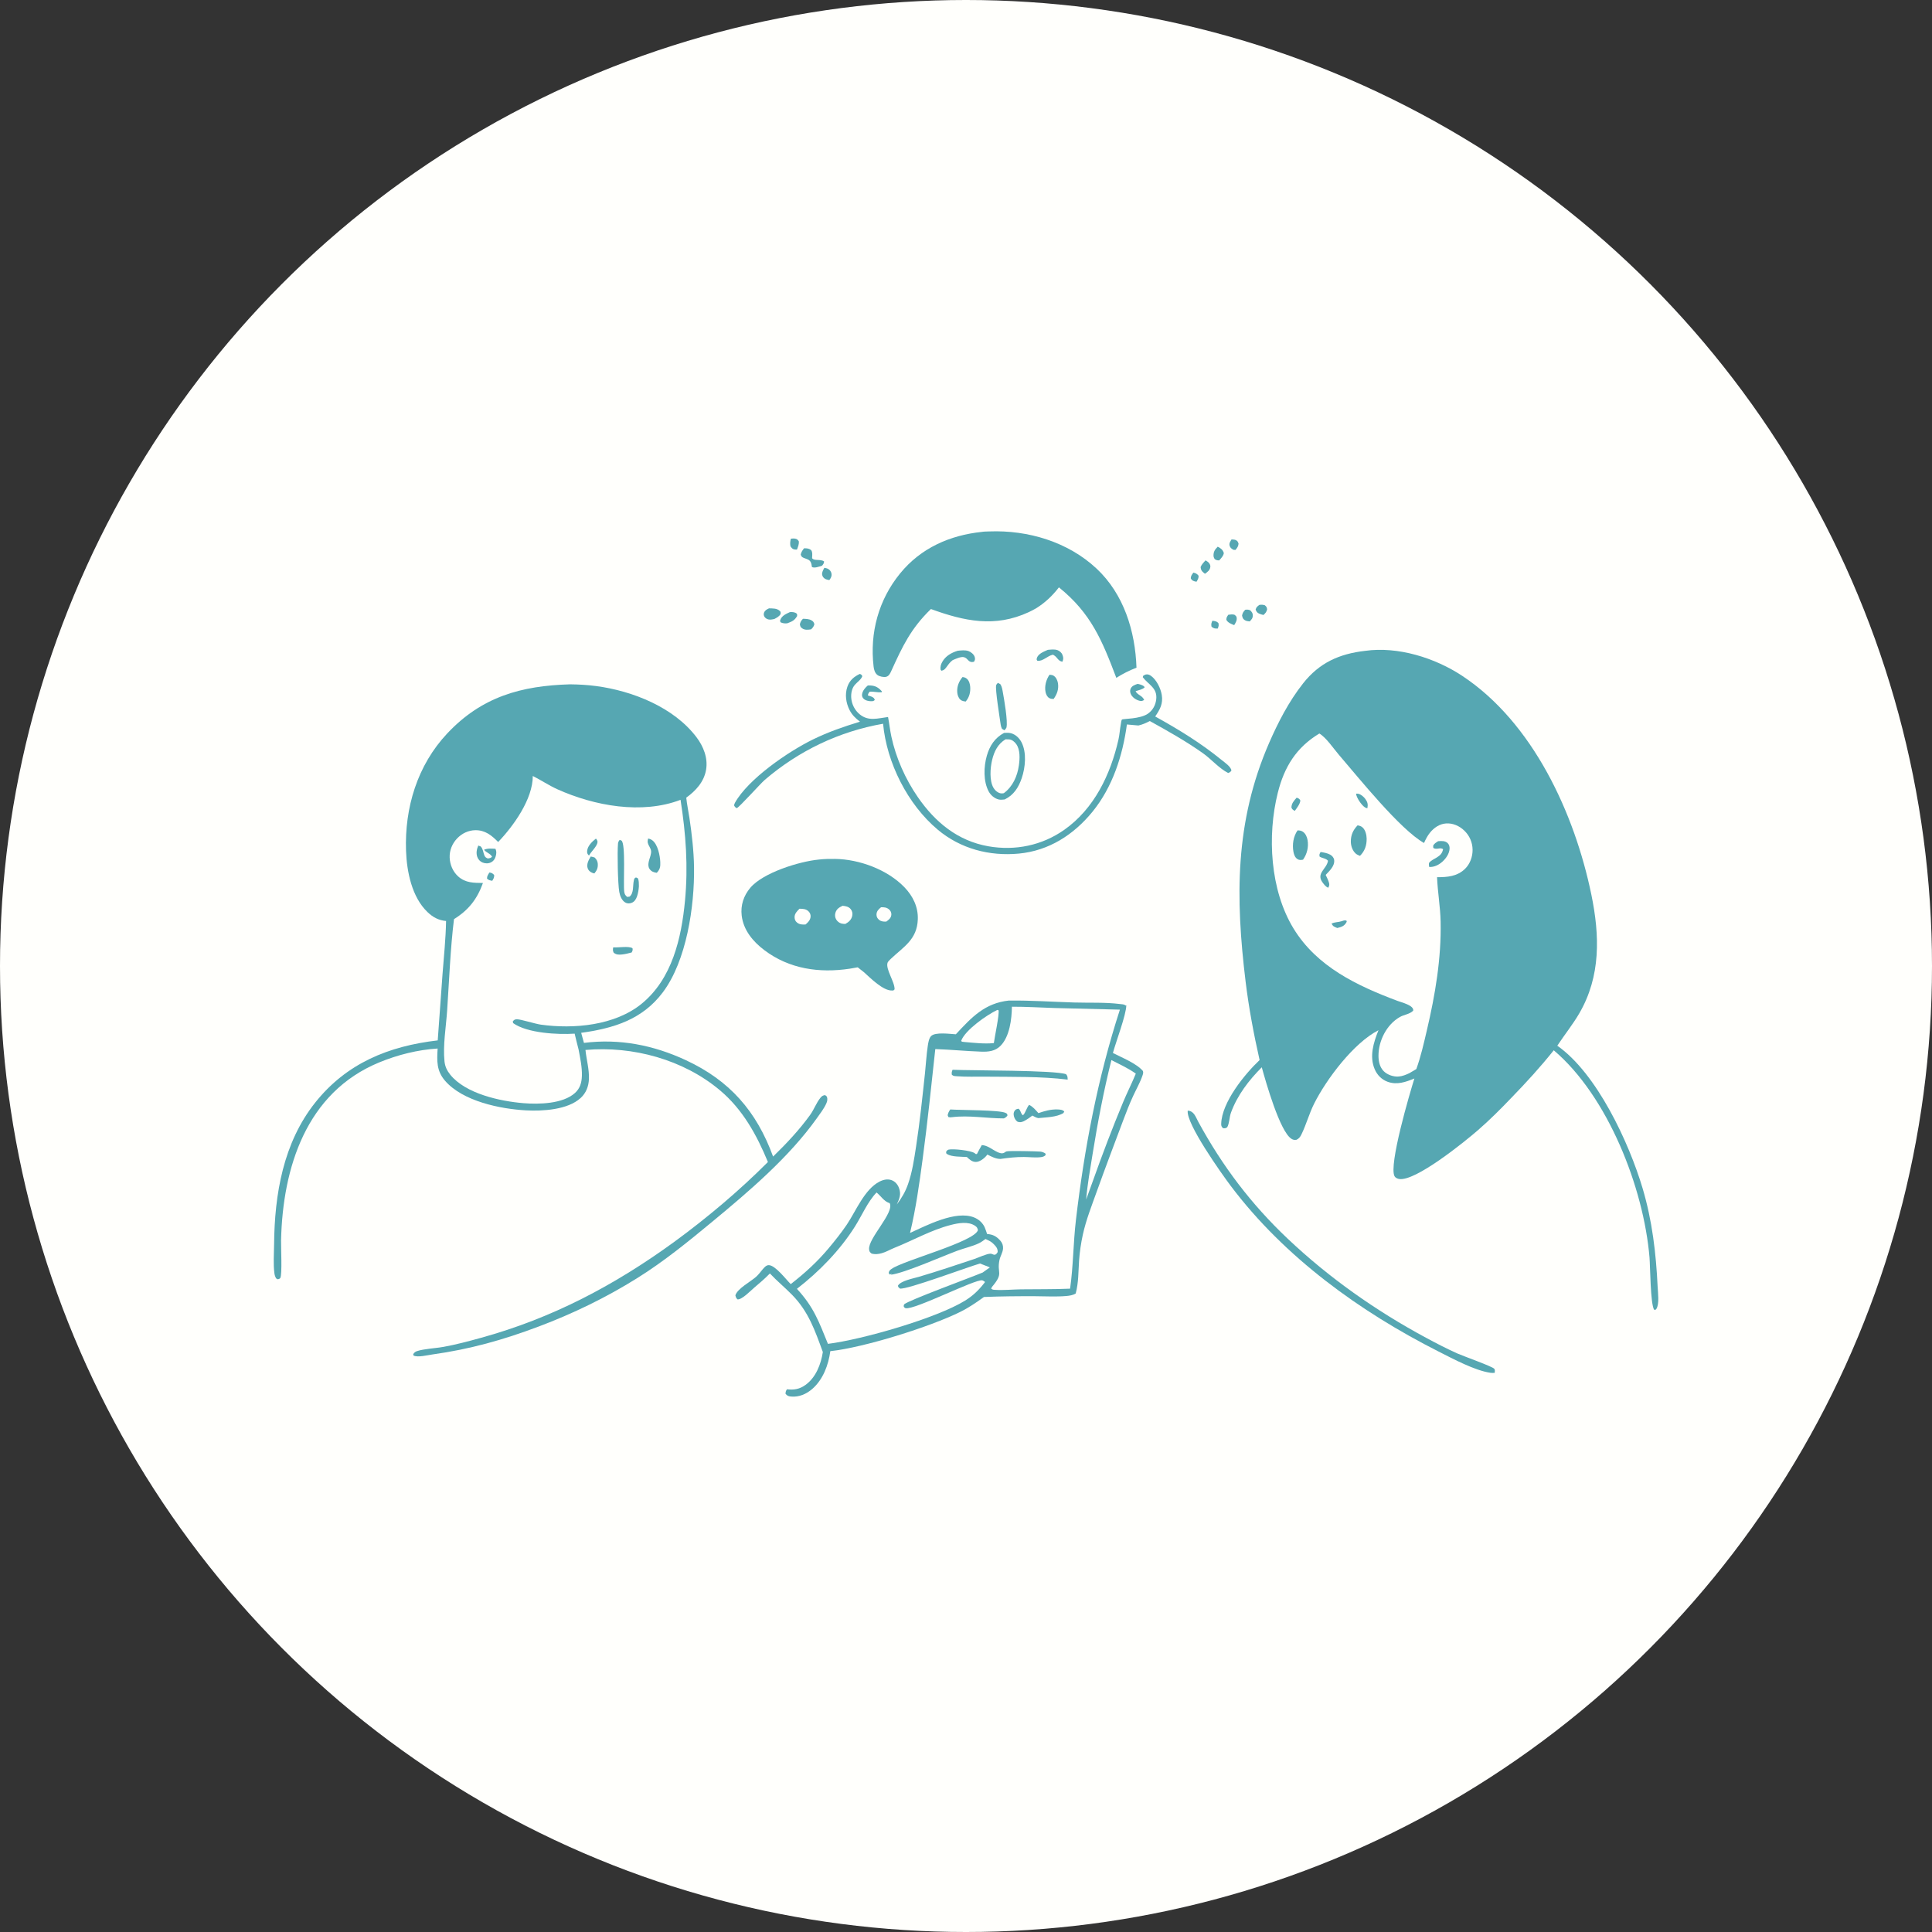 <?xml version="1.0" encoding="UTF-8"?> <svg xmlns="http://www.w3.org/2000/svg" width="480" height="480" viewBox="0 0 480 480" fill="none"><rect x="0" y="0" width="480" height="480" fill="#333333" stroke="none"/><circle cx="240" cy="240" r="240" fill="#FFFFFC"></circle><g clip-path="url(#clip0_1186_626)"><path d="M301.203 154.226C301.826 154.295 302.218 154.323 302.703 154.773C302.856 155.417 302.763 155.546 302.553 156.154C301.858 156.198 301.531 156.146 301.001 155.7C300.864 155.06 300.973 154.809 301.203 154.226Z" fill="#56A7B2"></path><path d="M296.487 142.261C297.077 142.39 297.425 142.564 297.793 143.05C297.776 143.739 297.619 143.934 297.283 144.521C297.114 144.497 296.92 144.476 296.758 144.42C296.245 144.245 296.123 144.144 295.853 143.711C295.845 143.075 296.14 142.751 296.491 142.261H296.487Z" fill="#56A7B2"></path><path d="M305.972 134.021C306.267 134.046 306.704 134.046 306.97 134.159C307.488 134.382 307.532 134.593 307.718 135.075C307.637 135.775 307.391 136.087 306.95 136.626L306.433 136.598C305.96 136.29 305.685 136.168 305.503 135.597C305.309 134.981 305.681 134.512 305.972 134.017V134.021Z" fill="#56A7B2"></path><path d="M196.485 133.835C196.788 133.815 197.168 133.758 197.467 133.811C198.041 133.912 198.134 134.03 198.457 134.463C198.55 135.229 198.263 135.832 198.005 136.541C197.823 136.541 197.528 136.549 197.358 136.509C196.829 136.387 196.691 136.136 196.388 135.727C196.255 135.006 196.319 134.54 196.489 133.835H196.485Z" fill="#56A7B2"></path><path d="M305.172 152.735C305.706 152.658 306.13 152.606 306.672 152.715C306.91 152.914 307.136 153.015 307.217 153.331C307.407 154.06 307.003 154.72 306.631 155.312C305.888 155.008 305.055 154.728 304.675 153.971C304.712 153.351 304.833 153.234 305.172 152.731V152.735Z" fill="#56A7B2"></path><path d="M204.815 141.069C205.118 141.126 205.461 141.195 205.74 141.341C206.197 141.584 206.532 142.066 206.593 142.58C206.669 143.244 206.407 143.617 206.051 144.123C205.748 144.063 205.372 144.002 205.089 143.86C204.665 143.649 204.354 143.293 204.265 142.819C204.148 142.199 204.536 141.588 204.81 141.065L204.815 141.069Z" fill="#56A7B2"></path><path d="M299.53 139.222C299.813 139.393 300.246 139.668 300.432 139.947C300.626 140.243 300.747 140.515 300.702 140.863C300.593 141.701 300.007 142.086 299.377 142.552C299.292 142.491 299.207 142.43 299.126 142.362C298.552 141.896 298.358 141.628 298.286 140.887C298.569 140.199 299.025 139.753 299.526 139.218L299.53 139.222Z" fill="#56A7B2"></path><path d="M312.879 150.289C313.408 150.203 313.719 150.228 314.237 150.37C314.685 150.775 314.701 150.787 314.815 151.378C314.661 152.063 314.406 152.322 313.901 152.792C313.534 152.699 313.109 152.593 312.77 152.423C312.293 152.184 312.131 151.913 311.957 151.431C312.168 150.775 312.357 150.706 312.879 150.284V150.289Z" fill="#56A7B2"></path><path d="M309.383 151.492C309.892 151.447 310.167 151.427 310.64 151.65C311.008 152.059 311.262 152.318 311.254 152.909C311.246 153.63 310.935 153.906 310.486 154.392C310.07 154.355 309.585 154.295 309.229 154.052C308.757 153.728 308.712 153.452 308.587 152.934C308.716 152.257 308.914 151.986 309.383 151.492Z" fill="#56A7B2"></path><path d="M302.541 135.82C303.309 136.245 303.798 136.541 304.057 137.42C303.935 138.165 303.39 138.667 302.917 139.222C302.371 139.238 302.274 139.182 301.79 138.922C301.632 138.639 301.503 138.4 301.495 138.064C301.474 137.047 301.858 136.508 302.545 135.82H302.541Z" fill="#56A7B2"></path><path d="M199.484 153.732C200.183 153.76 200.971 153.756 201.602 154.121C202.075 154.396 202.184 154.582 202.333 155.097C202.139 155.704 201.961 155.927 201.521 156.357C200.773 156.474 199.973 156.575 199.314 156.122C198.85 155.806 198.825 155.595 198.724 155.089C198.894 154.457 199.04 154.214 199.488 153.736L199.484 153.732Z" fill="#56A7B2"></path><path d="M196.231 152.079C196.736 152.014 197.463 152.075 197.871 152.399C198.114 152.589 198.029 152.784 198.041 153.063C197.374 154.181 196.792 154.408 195.592 154.858C194.99 154.927 194.481 154.866 193.931 154.607C193.818 154.283 193.757 154.311 193.858 154.031C194.246 152.954 195.281 152.529 196.235 152.083L196.231 152.079Z" fill="#56A7B2"></path><path d="M282.63 169.91C282.864 169.959 283.107 169.999 283.333 170.08C283.733 170.226 284.198 170.364 284.38 170.752C283.972 171.263 282.759 171.518 282.133 171.729C282.622 172.705 283.822 172.798 284.267 173.904C283.81 174.131 283.685 174.236 283.163 174.119C282.359 173.932 281.506 173.398 281.078 172.685C280.807 172.239 280.686 171.712 280.864 171.206C281.147 170.4 281.906 170.169 282.63 169.91Z" fill="#56A7B2"></path><path d="M191.05 151.143C191.995 151.172 193.062 151.095 193.778 151.824C194.028 152.079 193.939 152.225 193.939 152.557C193.551 153.201 193.026 153.436 192.383 153.792C192.032 153.853 191.632 153.95 191.276 153.942C190.771 153.93 190.286 153.719 189.979 153.306C189.736 152.978 189.684 152.565 189.837 152.188C190.072 151.617 190.528 151.394 191.05 151.147V151.143Z" fill="#56A7B2"></path><path d="M215.617 170.303C215.863 170.299 216.11 170.295 216.352 170.311C217.589 170.388 218.349 170.906 219.133 171.814L219.003 171.996C218.001 172.065 217.088 171.789 216.106 171.838C215.75 172.195 215.738 172.284 215.617 172.778C215.964 172.891 216.381 172.988 216.7 173.159C217.128 173.385 217.185 173.499 217.347 173.916C216.999 174.163 217.043 174.192 216.575 174.216C215.888 174.248 214.93 174.054 214.465 173.495C214.215 173.195 214.118 172.851 214.178 172.47C214.312 171.599 214.966 170.842 215.617 170.295V170.303Z" fill="#56A7B2"></path><path d="M260.322 161.452C261.13 161.391 262.011 161.254 262.783 161.545C263.288 161.74 263.801 162.214 263.979 162.728C264.222 163.429 264.222 163.733 263.951 164.405C262.856 164.223 262.718 163.336 261.898 162.829C261.801 162.769 261.704 162.712 261.607 162.655C260.221 162.927 259.093 164.369 257.727 164.162L257.562 163.915C257.566 163.729 257.562 163.583 257.634 163.401C258.055 162.347 259.368 161.886 260.322 161.452Z" fill="#56A7B2"></path><path d="M199.775 136.221C200.438 136.209 200.975 136.249 201.521 136.662C201.893 137.217 201.804 137.728 201.775 138.368L201.759 138.667C202.204 139.433 203.849 138.825 204.746 139.494C204.677 140.02 204.576 140.118 204.245 140.543C203.554 140.758 202.402 141.219 201.723 140.875C201.654 140.458 201.594 139.943 201.375 139.575C201.125 139.141 200.717 138.987 200.28 138.825C200.094 138.757 199.9 138.7 199.718 138.619C199.217 138.4 199.112 138.283 198.934 137.776C199.096 137.112 199.351 136.747 199.775 136.217V136.221Z" fill="#56A7B2"></path><path d="M260.746 167.634C261.049 167.67 261.417 167.686 261.692 167.836C262.35 168.201 262.718 168.986 262.839 169.699C263.09 171.194 262.625 172.462 261.772 173.653C261.409 173.645 261.053 173.637 260.722 173.454C260.172 173.155 259.889 172.535 259.768 171.947C259.465 170.485 259.913 168.837 260.75 167.634H260.746Z" fill="#56A7B2"></path><path d="M239.129 168.209C239.59 168.269 239.885 168.346 240.244 168.662C240.778 169.124 240.992 169.963 241.045 170.635C241.146 172.016 240.81 173.248 239.925 174.297C239.456 174.22 238.979 174.171 238.608 173.835C238.102 173.377 237.856 172.608 237.82 171.943C237.735 170.505 238.244 169.294 239.133 168.209H239.129Z" fill="#56A7B2"></path><path d="M247.919 169.651L248.533 169.983C248.925 170.578 249.022 171.263 249.147 171.951C249.467 173.709 250.432 179.234 250.053 180.741C250.008 180.915 249.689 181.272 249.58 181.434C249.317 181.333 249.151 181.215 248.925 181.053C248.771 180.709 248.67 180.421 248.618 180.044C248.396 178.44 247.195 171.097 247.502 170.214C247.579 169.991 247.785 169.841 247.923 169.655L247.919 169.651Z" fill="#56A7B2"></path><path d="M237.953 161.675C238.798 161.594 239.812 161.464 240.629 161.76C241.239 161.979 241.978 162.582 242.16 163.222C242.314 163.757 242.237 163.96 241.99 164.405C240.544 164.798 240.552 163.518 239.465 163.267C238.689 163.089 237.387 163.725 236.692 164.008C235.9 164.596 235.609 165.155 235.023 165.904C234.68 166.341 234.429 166.552 233.884 166.641L233.677 166.354C233.589 165.632 233.758 165.049 234.114 164.425C234.95 162.955 236.385 162.157 237.949 161.675H237.953Z" fill="#56A7B2"></path><path d="M249.43 182.09C250 182.066 250.614 182.013 251.176 182.167C252.32 182.479 253.245 183.362 253.783 184.399C255.116 186.983 254.753 190.674 253.839 193.351C253.055 195.648 251.851 197.539 249.612 198.621C249.099 198.678 248.582 198.747 248.072 198.617C247.054 198.354 246.137 197.56 245.644 196.644C244.274 194.104 244.395 190.455 245.179 187.745C245.89 185.278 247.151 183.338 249.438 182.098L249.43 182.09Z" fill="#56A7B2"></path><path d="M249.822 183.674C250.117 183.674 250.416 183.674 250.711 183.702C251.447 183.775 252.045 184.269 252.469 184.853C253.5 186.262 253.375 188.514 253.136 190.179C252.752 192.861 251.613 195.421 249.402 197.061C249.159 197.11 248.913 197.142 248.666 197.11C247.919 197.004 247.208 196.381 246.836 195.749C245.785 193.958 246.011 190.835 246.48 188.855C246.993 186.7 247.891 184.861 249.822 183.678V183.674Z" fill="#FFFFFC"></path><path d="M295.085 275.935C296.661 276.02 297.057 277.511 297.728 278.738C303.701 289.712 310.834 299.15 319.919 307.745C330.204 317.479 341.827 325.653 354.278 332.357C356.852 333.742 359.451 335.095 362.122 336.286C363.581 336.934 370.698 339.462 371.227 340.053C371.486 340.345 371.369 340.709 371.361 341.074C371.005 341.11 370.665 341.118 370.314 341.07C366.402 340.507 361.003 337.598 357.45 335.804C337.862 325.9 319.131 312.355 305.815 294.686C303.483 291.591 294.64 279.144 295.089 275.939L295.085 275.935Z" fill="#56A7B2"></path><path d="M213.62 167.427C214.024 167.605 214.033 167.609 214.243 167.994C213.936 168.853 212.962 169.473 212.372 170.161C211.632 171.02 211.41 172.276 211.486 173.377C211.596 174.949 212.367 176.464 213.584 177.464C215.79 179.283 218.094 178.449 220.632 178.137C220.947 179.749 221.109 181.385 221.456 182.994C222.604 188.32 224.936 193.562 228.028 198.038C232.332 204.268 237.941 208.918 245.543 210.254C252.199 211.425 258.883 210.064 264.428 206.155C271.856 200.918 275.901 192.436 277.873 183.771C278.164 182.499 278.221 181.199 278.463 179.919C278.503 179.704 278.604 178.927 278.73 178.781C278.952 178.522 283.3 178.704 285.273 177.258C286.437 176.403 287.095 175.172 287.261 173.746C287.584 170.898 285.345 170.129 283.923 168.261L283.992 167.925C284.165 167.824 284.46 167.621 284.671 167.577C285.147 167.476 285.547 167.621 285.931 167.893C287.326 168.869 288.368 171 288.635 172.644C288.991 174.84 288.203 176.253 287.006 178.007C292.874 181.256 298.33 184.594 303.543 188.843C304.255 189.422 305.843 190.487 305.94 191.435C305.657 191.836 305.592 191.86 305.14 192.051C302.913 190.933 300.929 188.596 298.851 187.121C294.628 184.136 290.191 181.641 285.673 179.141C284.727 179.619 283.874 180.016 282.828 180.247L279.975 179.992C278.928 187.733 276.418 195.542 271.427 201.671C266.755 207.403 260.572 211.376 253.116 212.073C245.809 212.754 238.66 210.882 232.986 206.135C225.51 199.873 220.297 189.503 219.399 179.81C208.456 181.73 198.449 186.526 190.003 193.76C188.924 194.688 183.634 200.618 183.032 200.792C182.648 200.549 182.587 200.492 182.377 200.091C182.434 199.852 182.474 199.666 182.595 199.451C185.905 193.521 195.839 186.712 202.01 183.698C205.768 181.863 209.672 180.511 213.665 179.299C212.553 178.457 211.701 177.647 211.062 176.391C210.173 174.641 209.874 172.539 210.517 170.655C211.062 169.051 212.137 168.128 213.624 167.431L213.62 167.427Z" fill="#56A7B2"></path><path d="M203.448 213.552C204.77 213.402 206.128 213.373 207.453 213.394C213.503 213.475 220.495 216.051 224.738 220.47C226.819 222.637 228.141 225.347 228.028 228.413C227.846 233.44 224.504 235.21 221.295 238.248C221.081 238.451 220.612 238.909 220.515 239.18C219.969 240.752 222.317 243.972 222.257 245.795C221.917 246.127 222.095 246.07 221.655 246.09C219.424 246.196 216.276 243.012 214.683 241.574L213.099 240.326C212.432 240.452 211.761 240.573 211.091 240.675C203.549 241.805 196.101 240.744 189.91 236.073C187.093 233.951 184.705 231.115 184.272 227.478C183.969 224.91 184.749 222.548 186.402 220.579C189.567 216.808 198.623 214.009 203.436 213.556L203.448 213.552Z" fill="#56A7B2"></path><path d="M218.898 225.404C219.658 225.396 220.281 225.416 220.891 225.955C221.267 226.291 221.485 226.724 221.453 227.235C221.396 228.093 220.818 228.506 220.188 228.972C219.525 228.993 218.935 228.956 218.393 228.523C217.989 228.195 217.747 227.741 217.763 227.206C217.791 226.348 218.292 225.906 218.898 225.4V225.404Z" fill="#FFFFFC"></path><path d="M198.643 225.772C199.484 225.792 200.244 225.796 200.886 226.432C201.246 226.785 201.436 227.263 201.387 227.765C201.307 228.624 200.761 229.158 200.139 229.685C199.371 229.721 198.676 229.73 198.033 229.215C197.589 228.863 197.423 228.441 197.411 227.882C197.391 226.991 198.053 226.343 198.639 225.772H198.643Z" fill="#FFFFFC"></path><path d="M209.34 225.039C210.104 225.112 210.84 225.242 211.353 225.862C211.741 226.331 211.87 226.947 211.737 227.538C211.507 228.539 210.88 229.066 210.023 229.552C209.72 229.535 209.365 229.535 209.074 229.454C208.488 229.292 207.979 228.891 207.7 228.353C207.441 227.85 207.397 227.291 207.566 226.749C207.865 225.809 208.504 225.436 209.34 225.039Z" fill="#FFFFFC"></path><path d="M243.979 132.138C244.569 132.049 245.187 132.057 245.781 132.032C255.383 131.66 265.341 134.617 272.446 141.272C279.223 147.619 282.048 156.806 282.359 165.888C280.548 166.588 278.993 167.366 277.348 168.411C273.832 159.151 271.08 152.363 263.086 145.926C261.469 148.02 259.691 149.705 257.456 151.111C256.842 151.459 256.224 151.791 255.585 152.087C247.191 155.972 239.602 154.339 231.285 151.313C226.29 156.154 224.245 160.533 221.432 166.71C221.153 167.322 220.87 167.954 220.183 168.144C219.585 168.31 218.51 168.079 218.021 167.719C217.363 167.233 217.132 166.382 217.043 165.612C216.057 157.203 218.28 149.013 223.643 142.451C228.804 136.132 236.001 132.972 243.987 132.142L243.979 132.138Z" fill="#56A7B2"></path><path d="M250.695 248.59C256.082 248.521 261.53 248.906 266.921 249.068C270.627 249.181 274.563 248.982 278.229 249.444C278.669 249.501 279.389 249.489 279.659 249.837L279.49 249.878L279.829 249.756C279.809 252.118 277.235 258.882 276.499 261.612C278.718 262.755 282.379 264.201 283.967 266.1C284.081 266.546 283.988 266.801 283.846 267.222C283.264 268.932 282.31 270.597 281.551 272.241C280.633 274.222 279.849 276.235 279.081 278.277C276.867 284.187 274.62 290.084 272.494 296.023C271.225 299.567 269.827 303.083 269.023 306.769C268.562 308.875 268.243 311.055 268.093 313.205C267.903 316.012 267.984 318.609 267.257 321.359C266.574 321.801 265.697 321.922 264.9 321.991C262.383 322.21 259.744 322.048 257.21 322.04C252.958 322.024 248.715 322.06 244.468 322.23C242.588 323.575 240.689 324.887 238.612 325.916C231.103 329.643 214.623 334.807 206.289 335.691C205.841 339.105 204.467 342.779 201.8 345.084C200.328 346.356 198.51 347.142 196.554 346.968C195.903 346.911 195.584 346.789 195.164 346.291C195.176 345.793 195.24 345.586 195.511 345.165C197.281 345.368 198.651 345.141 200.135 344.071C202.713 342.216 203.958 338.943 204.434 335.913C202.466 330.558 200.898 325.884 196.792 321.696C195.002 319.873 193.03 318.248 191.276 316.385C190.076 317.633 188.778 318.739 187.457 319.853C186.511 320.65 184.349 322.927 183.238 322.83C182.854 322.453 182.842 322.352 182.704 321.825C183.201 320.152 186.499 318.423 187.861 317.207C188.475 316.657 188.932 316.004 189.461 315.385C189.857 314.927 190.342 314.311 191.009 314.323C192.638 314.352 195.301 317.904 196.457 319.034C199.945 316.324 203.097 313.461 205.93 310.058C207.486 308.191 209.021 306.275 210.383 304.258C212.667 300.879 214.748 295.508 218.51 293.568C219.436 293.09 220.511 292.843 221.521 293.211C222.39 293.531 223.004 294.252 223.332 295.099C223.946 296.695 223.473 297.793 222.81 299.247C224.051 297.586 224.92 296.132 225.611 294.155C226.658 291.154 227.114 287.99 227.595 284.859C228.525 278.815 229.155 272.707 229.81 266.627C230.052 264.375 230.165 262.078 230.505 259.842C230.614 259.117 230.788 257.971 231.317 257.42C232.356 256.342 236.058 256.893 237.476 256.966C241.42 252.721 244.662 249.225 250.687 248.577L250.695 248.59Z" fill="#56A7B2"></path><path d="M247.794 250.91L248.085 250.996C248.335 251.968 247.099 257.695 246.921 259.154C244.488 259.393 241.962 259.081 239.529 258.874L238.967 258.805L238.81 258.57C239.788 255.921 245.151 252.154 247.79 250.91H247.794Z" fill="#FFFFFC"></path><path d="M276.131 263.375C278.164 264.428 280.326 265.404 282.189 266.741C281.215 269.118 280.039 271.423 279.049 273.801C276.357 280.254 273.86 286.84 271.516 293.422L269.855 298.016C270.17 294.212 270.853 290.421 271.463 286.65C272.724 278.836 274.203 271.051 276.127 263.37L276.131 263.375Z" fill="#FFFFFC"></path><path d="M197.988 320.209C203.497 315.956 208.698 310.621 212.424 304.703C214.133 301.993 215.56 298.583 217.775 296.27C218.801 297.08 219.613 298.449 220.87 298.862C220.923 298.878 220.979 298.891 221.032 298.907C222.309 301.232 215.625 307.68 215.924 310.407C215.992 311.018 216.122 311.095 216.566 311.46C217.431 311.682 218.211 311.589 219.068 311.354C220.151 311.059 221.121 310.459 222.159 310.042C226.855 308.171 231.285 305.602 236.219 304.339C238.074 303.861 240.56 303.399 242.257 304.545C242.73 304.861 242.835 305.092 242.968 305.627C242.006 308.576 224.471 313.137 221.493 315.263C221.048 315.579 220.882 315.761 220.781 316.292L221.129 316.693L221.489 316.406L221.379 316.697C224.782 316.256 233.835 312.241 237.779 310.763C239.537 310.107 241.513 309.686 243.203 308.888C243.784 308.612 244.326 308.203 244.847 307.826C245.098 307.94 245.344 308.057 245.595 308.179C246.161 308.454 246.545 308.742 246.985 309.199C247.579 309.819 247.878 310.2 247.866 311.071C247.676 311.367 247.507 311.703 247.102 311.743C246.828 311.768 246.407 311.472 246.12 311.472C245.082 311.488 243.138 312.436 242.063 312.796C237.464 314.336 232.893 315.863 228.242 317.236C226.908 317.629 223.752 318.204 223.081 319.439C223.222 319.905 223.251 319.857 223.606 320.144C225.433 320.408 240.26 314.85 243.481 313.914L245.934 314.878L244.144 316.154C241.327 317.345 225.651 323.077 224.617 324.069L224.503 324.523C224.673 324.782 224.689 324.948 225.017 325.017C227.199 325.495 242.378 317.706 244.039 318.099C244.286 318.155 244.48 318.346 244.698 318.467C244.641 318.682 244.69 318.573 244.492 318.824C243.093 320.614 241.687 321.951 239.759 323.142C232.76 327.468 214.283 332.815 205.699 333.876C203.428 328.306 202.191 324.758 197.992 320.205L197.988 320.209Z" fill="#FFFFFC"></path><path d="M251.415 250.117C254.91 250.105 258.422 250.327 261.914 250.437L278.237 250.842C272.692 267.915 269.399 285.341 267.305 303.152C266.642 308.798 266.659 314.562 265.862 320.164C261.817 320.347 257.727 320.274 253.678 320.331C251.572 320.359 249.337 320.594 247.248 320.46C246.751 320.428 246.614 320.46 246.238 320.128L246.513 319.658C249.463 316.171 247.604 316.426 248.319 313.039C248.525 312.075 249.115 311.237 249.2 310.224C249.261 309.499 249.026 308.79 248.537 308.247C247.539 307.138 246.707 306.696 245.24 306.583C245.07 306.06 244.892 305.529 244.682 305.019C244.197 303.844 243.175 302.933 242.003 302.467C237.46 300.648 230.21 304.456 226.096 306.315C227.551 300.28 228.391 294.204 229.216 288.055C230.436 278.937 231.386 269.787 232.372 260.64C236.187 260.77 239.982 261.147 243.789 261.28C245.567 261.345 247.244 261.167 248.562 259.846C250.845 257.558 251.366 253.199 251.407 250.117H251.415Z" fill="#FFFFFC"></path><path d="M236.094 275.644C238.644 275.83 248.364 275.745 249.835 276.499C250.194 276.685 250.207 276.705 250.316 277.102C250.037 277.548 249.887 277.605 249.418 277.864C245.139 277.872 240.77 277.029 236.502 277.564C236.102 277.613 236.034 277.621 235.617 277.52L235.444 277.066C235.577 276.462 235.743 276.15 236.094 275.644Z" fill="#56A7B2"></path><path d="M255.674 274.494C256.64 274.955 257.283 275.774 257.994 276.551C259.542 276.025 261.045 275.587 262.698 275.64C263.304 275.66 263.983 275.681 264.416 276.154L264.197 276.543C262.464 277.588 259.946 277.58 257.966 277.791C257.432 277.706 256.963 277.406 256.491 277.159C255.921 277.605 255.331 278.014 254.7 278.378C254.07 278.743 253.585 278.909 252.853 278.719C252.433 278.427 252.231 278.164 252.033 277.702C251.807 277.179 251.73 276.539 252.049 276.033C252.332 275.587 252.567 275.551 253.035 275.454C253.67 275.879 253.512 276.624 254.147 277.09C254.761 276.568 255.052 275.211 255.678 274.498L255.674 274.494Z" fill="#56A7B2"></path><path d="M236.664 265.784C241.417 265.995 262.076 265.853 264.868 266.886C265.28 267.413 265.224 267.575 265.26 268.223C258.544 267.409 251.487 267.563 244.726 267.494C242.415 267.469 240.018 267.575 237.719 267.388C237.149 267.344 236.923 267.388 236.486 267.028C236.397 266.501 236.458 266.274 236.664 265.784Z" fill="#56A7B2"></path><path d="M243.93 284.491C245.426 284.58 246.505 285.621 247.81 286.228C248.315 286.463 248.937 286.682 249.463 286.406C249.701 286.281 249.831 286.131 250.101 286.054C250.724 285.884 257.586 286.026 258.39 286.107C258.79 286.147 259.134 286.24 259.489 286.439C259.809 286.617 259.712 286.564 259.796 286.957C259.445 287.302 259.15 287.411 258.673 287.48C257.315 287.674 255.771 287.46 254.393 287.452C252.421 287.439 250.481 287.658 248.533 287.938C247.329 287.905 246.351 287.371 245.304 286.84C245.223 286.945 245.143 287.051 245.062 287.152C244.504 287.836 243.381 288.679 242.455 288.679C241.497 288.679 240.871 288.067 240.212 287.456C238.858 287.358 236.434 287.464 235.306 286.722C235.015 286.532 235.112 286.56 235.052 286.167C235.286 285.876 235.322 285.702 235.702 285.613C236.741 285.365 241.166 285.815 242.132 286.487C242.544 286.775 242.314 286.739 242.718 286.706C243.106 285.953 243.502 285.212 243.93 284.482V284.491Z" fill="#56A7B2"></path><path d="M141.62 170.019C143.807 170.044 145.973 170.161 148.143 170.453C157.115 171.648 167.384 175.694 173.029 183.144C174.755 185.42 175.907 188.292 175.434 191.188C174.937 194.222 172.888 196.446 170.5 198.18C170.673 199.877 171.045 201.574 171.296 203.263C171.886 207.253 172.371 211.409 172.431 215.443C172.573 225.185 170.572 238.71 164.66 246.564C159.564 253.337 152.439 255.48 144.393 256.602L145.08 259.105C153.906 257.991 162.356 259.656 170.395 263.395C181.29 268.458 187.954 276.065 192.072 287.346C195.37 284.142 198.623 280.691 201.31 276.944C202.26 275.62 202.814 273.987 203.844 272.732C204.212 272.282 204.443 272.156 205.004 272.075L205.437 272.448C205.643 273.104 205.558 273.558 205.283 274.17C204.709 275.458 203.727 276.717 202.907 277.872C196.012 287.541 186.099 295.974 177.006 303.496C170.96 308.499 164.999 313.364 158.327 317.536C150.564 322.388 142.408 326.338 133.849 329.566C125.011 332.9 116.762 335.213 107.403 336.517C106.178 336.687 103.838 337.291 102.747 336.793L102.658 336.428C102.913 336.067 103.159 335.828 103.588 335.687C105.305 335.107 108.259 334.974 110.175 334.629C113.287 334.07 116.403 333.232 119.446 332.394C137.151 327.521 152.621 319.359 167.44 308.592C175.612 302.621 183.634 295.869 190.787 288.699C188.007 281.971 184.531 275.64 178.877 270.885C169.776 263.229 157.171 259.818 145.456 260.863C145.702 263.237 146.409 265.671 146.32 268.057C146.252 269.888 145.621 271.545 144.255 272.796C141.03 275.745 134.811 276.09 130.689 275.867C124.303 275.523 114.948 273.611 110.547 268.482C108.429 266.016 108.546 263.549 108.728 260.503C103.802 260.807 98.778 262.07 94.22 263.95C76.075 271.423 70.235 290.093 69.827 308.211C69.79 309.912 70.134 316.556 69.649 317.491C69.528 317.73 69.265 317.75 69.034 317.844L68.61 317.621C68.372 317.208 68.246 316.855 68.182 316.381C67.867 314.081 68.077 311.492 68.097 309.155C68.21 296.728 70.364 283.928 78.317 273.931C86.113 264.136 96.6 259.891 108.752 258.481L109.945 242.007C110.28 237.625 110.749 233.209 110.826 228.819C108.95 228.644 107.564 227.899 106.198 226.591C102.323 222.872 101.066 216.569 100.88 211.413C100.496 200.691 103.685 190.127 111.113 182.224C119.696 173.094 129.496 170.372 141.628 170.019H141.62Z" fill="#56A7B2"></path><path d="M132.37 192.792C134.443 193.829 136.355 195.133 138.484 196.093C147.682 200.233 159.471 202.384 169.081 198.714C170.403 207.208 170.997 215.216 170.184 223.788C169.303 233.072 166.988 243.186 159.43 249.363C152.787 254.795 142.554 255.711 134.366 254.568C132.96 254.374 129.327 253.216 128.446 253.24C127.844 253.256 127.783 253.345 127.399 253.758L127.488 254.188C130.968 256.695 138.606 257.088 142.772 256.808C143.063 258.121 143.415 259.425 143.742 260.725C144.142 262.848 144.639 265.12 144.571 267.292C144.518 268.956 144.122 270.398 142.853 271.545C139.85 274.263 133.865 274.392 130.062 274.08C124.299 273.606 115.7 271.763 111.86 266.996C111.056 265.995 110.567 264.975 110.434 263.695C110.017 259.68 110.814 255.168 111.088 251.113C111.585 243.786 111.897 235.571 112.794 228.357C116.419 226.101 118.545 223.383 119.987 219.376C117.7 219.344 115.655 219.376 113.836 217.748C112.527 216.569 111.788 214.836 111.719 213.086C111.646 211.308 112.337 209.61 113.554 208.322C114.746 207.063 116.374 206.277 118.116 206.26C120.537 206.236 122.166 207.561 123.766 209.193C127.565 205.24 132.386 198.528 132.37 192.796V192.792Z" fill="#FFFFFC"></path><path d="M121.596 216.764C122.178 216.861 122.4 216.978 122.78 217.404C122.788 218.084 122.635 218.254 122.299 218.83C121.758 218.732 121.406 218.696 120.998 218.287C120.99 217.622 121.265 217.327 121.596 216.764Z" fill="#56A7B2"></path><path d="M148.058 208.35C148.2 208.488 148.361 208.723 148.414 208.909C148.705 209.93 146.975 211.461 146.462 212.352C146.43 212.413 146.393 212.474 146.361 212.535C146.288 212.486 146.203 212.45 146.147 212.385C145.876 212.077 145.84 211.745 145.88 211.356C146.005 210.141 147.153 209.051 148.054 208.35H148.058Z" fill="#56A7B2"></path><path d="M152.346 235.372C153.526 235.478 156.21 234.979 157.143 235.583C157.236 236.097 157.167 236.154 156.941 236.636C156.161 236.843 155.377 237.049 154.573 237.134C153.757 237.219 153.122 237.228 152.463 236.689C152.217 236.114 152.257 235.992 152.346 235.364V235.372Z" fill="#56A7B2"></path><path d="M146.773 212.798C147.121 212.851 147.408 212.94 147.739 213.049C148.192 213.499 148.47 213.944 148.515 214.588C148.588 215.601 148.309 216.233 147.674 217.003C147.452 216.946 147.282 216.913 147.068 216.816C146.555 216.581 146.175 216.233 145.997 215.686C145.67 214.673 146.268 213.624 146.773 212.794V212.798Z" fill="#56A7B2"></path><path d="M118.836 210.076L119.442 210.307C120.016 210.935 120.028 211.68 120.315 212.442C120.505 212.952 120.711 213.082 121.188 213.284C121.709 213.199 121.862 213.219 122.246 212.867C121.887 212.057 120.783 211.846 120.262 211.117C121.216 210.708 122.073 210.846 123.087 210.878C123.406 211.571 123.338 212.166 123.111 212.887C122.921 213.495 122.541 213.989 121.964 214.264C121.297 214.584 120.517 214.564 119.842 214.269C119.24 214.005 118.795 213.507 118.577 212.887C118.246 211.939 118.439 210.959 118.832 210.072L118.836 210.076Z" fill="#56A7B2"></path><path d="M161.011 208.334C161.435 208.403 161.758 208.537 162.102 208.8C163.436 209.833 163.977 212.587 164.046 214.163C164.098 215.35 163.989 215.97 163.177 216.845C162.454 216.747 161.843 216.545 161.399 215.917C160.708 214.941 161.334 213.604 161.609 212.6C161.868 211.664 161.839 211.21 161.362 210.364C160.91 209.562 160.801 209.221 161.015 208.33L161.011 208.334Z" fill="#56A7B2"></path><path d="M153.939 208.671C154.06 208.707 154.278 208.764 154.383 208.829C155.507 209.509 154.816 219.636 155.09 221.556C155.179 222.168 155.361 222.463 155.838 222.84L156.428 222.755C157.527 221.848 157.176 220 157.483 218.729C157.596 218.259 157.568 218.251 157.996 217.991L158.432 218.17C158.788 218.753 158.703 219.51 158.736 220.191C158.675 221.041 158.546 221.884 158.271 222.694C158.057 223.326 157.685 223.966 157.054 224.254C156.517 224.501 155.923 224.537 155.389 224.245C154.476 223.747 154.031 222.569 153.858 221.604C153.49 219.555 153.344 211.749 153.543 209.566C153.575 209.193 153.724 208.971 153.935 208.675L153.939 208.671Z" fill="#56A7B2"></path><path d="M339.147 161.703C347.295 160.549 356.509 163.437 363.262 167.897C380.858 179.514 391.212 202.129 395.362 222.24C397.459 232.407 397.746 242.518 392.376 251.753C390.755 254.544 388.682 257.104 386.908 259.806C396.736 266.68 404.71 283.85 408.092 295.204C410.489 303.241 411.442 311.375 411.838 319.731C411.907 321.141 412.303 323.96 411.523 325.179C411.337 325.471 411.358 325.374 410.974 325.422C410.032 324.037 410 314.599 409.818 312.428C408.371 295.103 399.48 272.343 386.027 260.94C382.745 265.056 379.189 268.948 375.523 272.719C372.856 275.518 370.148 278.22 367.235 280.756C363.9 283.66 351.603 293.617 347.59 292.912C347.178 292.839 346.68 292.624 346.47 292.235C344.979 289.473 350.269 271.561 351.401 267.944C349.255 268.827 347.085 269.604 344.769 268.77C343.298 268.239 342.174 267.113 341.556 265.683C340.162 262.463 341.253 259.012 342.478 255.954C336.298 259.121 329.566 268.085 326.49 274.206C325.253 276.669 324.55 279.362 323.346 281.829C323.031 282.473 322.772 282.83 322.138 283.166C321.608 283.247 321.329 283.223 320.861 282.935C317.999 281.185 314.483 268.798 313.485 265.165C310.26 268.401 307.419 272.091 305.835 276.426C305.407 277.596 305.479 278.994 304.897 280.067C304.441 280.347 304.396 280.335 303.863 280.302C303.491 279.925 303.39 279.751 303.406 279.204C303.54 273.866 309.25 266.85 312.944 263.37C311.497 256.954 310.268 250.449 309.472 243.919C306.926 223.034 306.769 204.203 315.304 184.59C317.559 179.409 320.234 174.24 323.742 169.793C327.799 164.648 332.738 162.445 339.143 161.703H339.147Z" fill="#56A7B2"></path><path d="M327.795 182.24C329.509 183.265 331.287 185.95 332.609 187.486C337.579 193.262 347.824 206.058 353.793 209.44C354.197 208.553 354.634 207.662 355.252 206.904C356.274 205.649 357.616 204.701 359.269 204.583C360.954 204.466 362.579 205.195 363.783 206.345C365.105 207.605 365.844 209.302 365.86 211.129C365.872 212.851 365.238 214.621 364.001 215.84C362.066 217.744 359.584 217.95 357.034 217.934C357.176 221.624 357.842 225.27 357.919 228.993C358.105 238.163 356.577 247.119 354.492 256.014C353.74 259.218 353.001 262.508 351.882 265.606L350.172 266.615C349.36 267.012 348.374 267.401 347.464 267.461C346.199 267.547 344.728 267.056 343.815 266.165C342.793 265.165 342.481 263.694 342.481 262.313C342.477 258.591 344.494 254.552 347.78 252.677C348.855 252.061 350.204 252 351.102 251.105C351.368 249.789 348.176 249.031 347.169 248.654C337.139 244.887 327.173 240.184 321.366 230.669C315.546 221.134 314.798 207.617 317.466 196.964C319.074 190.528 322.073 185.671 327.799 182.236L327.795 182.24Z" fill="#FFFFFC"></path><path d="M322.158 198.175C322.687 198.41 322.804 198.39 323.071 198.896C322.95 199.856 322.226 200.679 321.693 201.461C321.208 201.189 321.119 201.157 320.856 200.675C320.844 199.609 321.491 198.929 322.162 198.171L322.158 198.175Z" fill="#56A7B2"></path><path d="M333.692 228.75C334.015 228.64 334.177 228.669 334.508 228.701L334.593 228.997C334.544 229.086 334.496 229.179 334.439 229.268C333.918 230.135 333.162 230.333 332.233 230.56C331.461 230.224 331.243 230.228 330.81 229.475C331.655 229.045 332.467 229.155 333.332 228.871C333.453 228.831 333.571 228.79 333.692 228.75Z" fill="#56A7B2"></path><path d="M336.917 197.187C337.123 197.187 337.264 197.171 337.474 197.215C338.133 197.361 338.816 197.957 339.204 198.487C339.782 199.277 339.907 199.844 339.725 200.8C339.45 200.747 339.386 200.756 339.111 200.585C338.258 200.051 336.973 198.135 336.917 197.187Z" fill="#56A7B2"></path><path d="M328.094 211.68C328.882 211.79 329.771 211.948 330.479 212.336C330.976 212.612 331.396 213.086 331.469 213.669C331.655 215.148 330.277 216.403 329.363 217.367C329.626 217.947 329.949 218.558 330.139 219.162C330.337 219.794 330.297 219.996 329.986 220.567C329.379 220.308 328.999 219.794 328.611 219.279C326.874 216.974 329.638 215.913 329.937 213.851C329.424 213.228 328.555 213.264 327.856 212.822C327.735 212.255 327.827 212.203 328.094 211.676V211.68Z" fill="#56A7B2"></path><path d="M357.309 208.99C358.125 208.922 359.063 208.861 359.693 209.497C360.057 209.861 360.17 210.364 360.146 210.862C360.081 212.093 359.253 213.28 358.364 214.078C357.459 214.888 356.319 215.463 355.09 215.395C354.989 215.038 354.989 214.795 355.022 214.426C355.503 213.75 356.275 213.475 356.953 213.045C357.826 212.494 358.299 212.045 358.53 210.996C357.875 210.412 356.897 211.235 356.093 210.659L356.064 210.133C356.307 209.566 356.816 209.315 357.309 208.99Z" fill="#56A7B2"></path><path d="M322.376 206.305C322.885 206.325 323.241 206.349 323.681 206.633C324.352 207.066 324.732 207.949 324.861 208.707C325.161 210.428 324.736 212.166 323.742 213.58C323.233 213.697 322.756 213.725 322.303 213.41C321.729 213.013 321.475 212.3 321.354 211.639C321.018 209.833 321.325 207.812 322.376 206.305Z" fill="#56A7B2"></path><path d="M337.288 205.053C337.814 205.159 338.181 205.244 338.581 205.628C339.244 206.268 339.527 207.447 339.539 208.334C339.559 210.068 339.091 211.413 337.882 212.64C337.515 212.49 337.131 212.332 336.828 212.069C336.023 211.356 335.623 210.173 335.611 209.12C335.591 207.496 336.173 206.196 337.292 205.053H337.288Z" fill="#56A7B2"></path></g><defs><clipPath id="clip0_1186_626"><rect width="344" height="215" fill="white" transform="translate(68 132)"></rect></clipPath></defs></svg> 